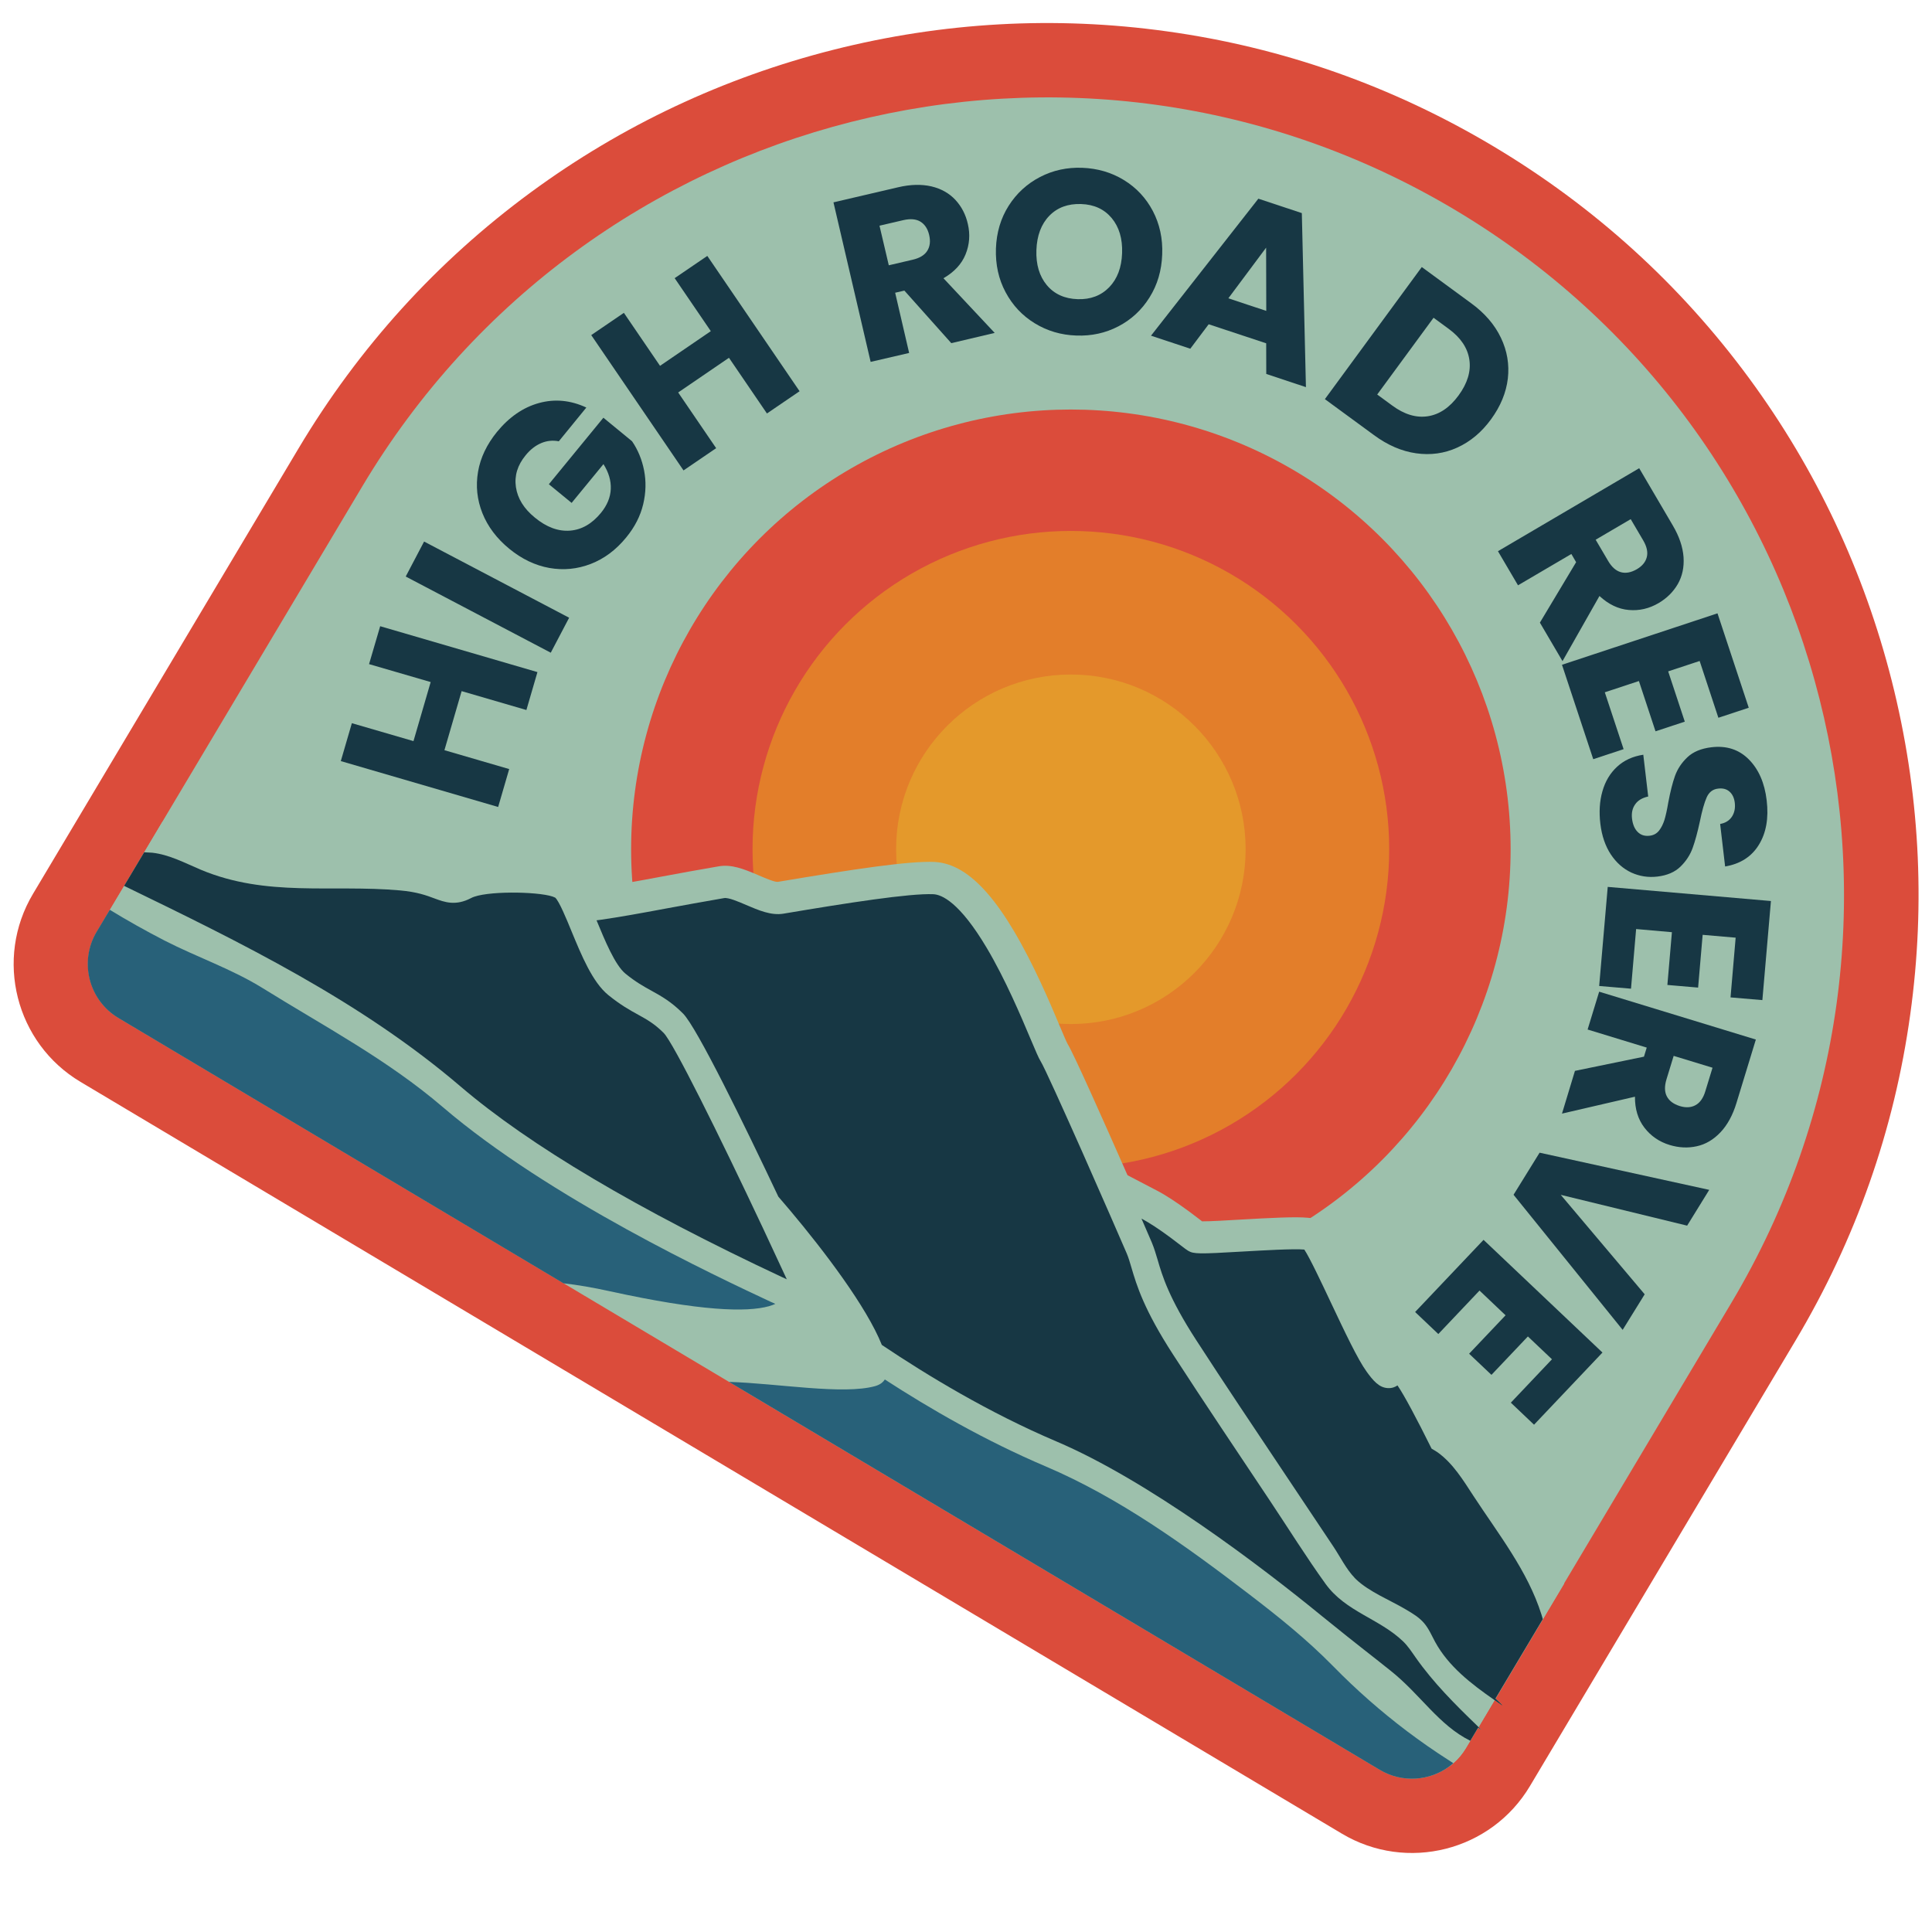 <?xml version="1.0" encoding="utf-8"?>
<!-- Generator: Adobe Adobe Illustrator 24.2.0, SVG Export Plug-In . SVG Version: 6.00 Build 0)  -->
<svg version="1.1" id="Layer_1" xmlns="http://www.w3.org/2000/svg" xmlns:xlink="http://www.w3.org/1999/xlink" x="0px" y="0px"
	 width="264px" height="264px" viewBox="0 0 264 264" style="enable-background:new 0 0 264 264;" xml:space="preserve">
<style type="text/css">
	.st0{fill:#DB4C3B;}
	.st1{fill:#9DC0AC;}
	.st2{fill:#173744;}
	.st3{fill:#E37E2A;}
	.st4{fill:#E4992B;}
	.st5{fill:#286179;}
</style>
<g>
	<path class="st0" d="M11.01,147.84c-8.88-5.29-11.8-16.82-6.5-25.7l36.28-60.86c8.23-13.8,18.92-25.58,31.77-35.02
		c12.41-9.11,26.3-15.65,41.29-19.45c14.99-3.79,30.32-4.65,45.57-2.53c15.8,2.18,30.8,7.46,44.61,15.69s25.58,18.92,35.02,31.77
		c9.11,12.41,15.65,26.3,19.45,41.29c3.79,14.99,4.65,30.32,2.53,45.57c-2.18,15.8-7.46,30.8-15.69,44.6l-36.28,60.86
		c-5.29,8.88-16.82,11.8-25.7,6.5L11.01,147.84L11.01,147.84z"/>
	<path class="st1" d="M236.6,178l-36.28,60.86c-0.48,0.8-1.06,1.49-1.72,2.07l0,0c-0.15,0.14-0.32,0.27-0.49,0.4
		c-2.7,2.03-6.47,2.35-9.56,0.51L16.21,139.11c-4.08-2.43-5.41-7.71-2.99-11.78L49.5,66.47C80.3,14.8,147.15-2.11,198.82,28.68
		c25.83,15.4,42.98,39.81,49.81,66.83C255.47,122.54,252,152.17,236.6,178L236.6,178z"/>
	<g>
		<path class="st2" d="M51.95,85.57l21.49,6.27l-1.51,5.18l-8.85-2.58l-2.35,8.07l8.85,2.58l-1.51,5.18L46.57,104l1.51-5.18
			l8.42,2.45l2.35-8.07l-8.42-2.45C50.44,90.75,51.95,85.57,51.95,85.57z"/>
		<path class="st2" d="M57.95,74l19.82,10.41l-2.51,4.78L55.44,78.78L57.95,74z"/>
		<path class="st2" d="M76.36,60.3c-0.83-0.16-1.63-0.08-2.41,0.25c-0.78,0.33-1.49,0.88-2.13,1.67c-1.11,1.35-1.55,2.8-1.32,4.35
			c0.23,1.55,1.09,2.94,2.59,4.16c1.59,1.31,3.19,1.9,4.79,1.78c1.6-0.12,3.01-0.93,4.24-2.43c0.84-1.03,1.29-2.11,1.34-3.25
			s-0.28-2.27-1-3.41l-4.35,5.3l-3.11-2.55l7.45-9.09l3.92,3.22c0.8,1.17,1.35,2.5,1.64,3.98c0.29,1.48,0.26,3.02-0.12,4.62
			c-0.38,1.6-1.15,3.12-2.33,4.55c-1.39,1.7-3,2.9-4.84,3.61c-1.84,0.71-3.72,0.89-5.66,0.55c-1.94-0.35-3.76-1.22-5.47-2.62
			c-1.71-1.4-2.93-3.02-3.67-4.86c-0.73-1.84-0.93-3.72-0.6-5.66c0.33-1.93,1.2-3.74,2.58-5.44c1.68-2.05,3.6-3.37,5.76-3.96
			c2.16-0.59,4.31-0.38,6.46,0.62L76.36,60.3L76.36,60.3z"/>
		<path class="st2" d="M96.65,34.97l12.61,18.49l-4.46,3.04l-5.19-7.61l-6.94,4.74l5.19,7.61l-4.46,3.04L80.79,45.79l4.46-3.04
			l4.94,7.24l6.94-4.74l-4.94-7.24C92.19,38.01,96.65,34.97,96.65,34.97z"/>
		<path class="st2" d="M129.99,46.89l-6.41-7.18L122.32,40l1.91,8.23l-5.26,1.22l-5.08-21.8l8.83-2.06c1.7-0.4,3.22-0.43,4.56-0.12
			c1.34,0.32,2.43,0.94,3.27,1.84c0.84,0.91,1.41,2,1.7,3.28c0.34,1.45,0.23,2.84-0.31,4.17c-0.54,1.33-1.55,2.41-3.02,3.26l7,7.47
			L129.99,46.89L129.99,46.89z M121.45,36.25l3.26-0.76c0.96-0.22,1.63-0.63,2-1.22c0.37-0.59,0.46-1.32,0.25-2.19
			c-0.2-0.83-0.59-1.42-1.18-1.79c-0.59-0.36-1.37-0.43-2.34-0.21l-3.26,0.76L121.45,36.25L121.45,36.25z"/>
		<path class="st2" d="M141.4,44.18c-1.7-1.04-3.03-2.45-3.99-4.25c-0.96-1.79-1.39-3.78-1.32-5.97c0.08-2.19,0.66-4.14,1.74-5.84
			c1.08-1.7,2.51-3.01,4.28-3.93c1.77-0.92,3.7-1.34,5.78-1.26s3.98,0.63,5.68,1.67c1.7,1.04,3.02,2.45,3.96,4.23
			c0.93,1.78,1.37,3.76,1.28,5.95c-0.08,2.19-0.65,4.14-1.73,5.86c-1.07,1.72-2.49,3.03-4.25,3.95c-1.76,0.92-3.69,1.34-5.77,1.26
			C144.99,45.78,143.1,45.22,141.4,44.18L141.4,44.18z M151.57,39.25c1.11-1.15,1.69-2.7,1.76-4.66c0.07-1.98-0.41-3.57-1.42-4.79
			c-1.02-1.22-2.41-1.86-4.18-1.92c-1.79-0.06-3.24,0.47-4.34,1.6c-1.1,1.13-1.7,2.7-1.77,4.69c-0.07,1.98,0.41,3.57,1.42,4.79
			c1.02,1.22,2.43,1.86,4.21,1.92C149.02,40.94,150.46,40.39,151.57,39.25L151.57,39.25z"/>
		<path class="st2" d="M173.02,46.91l-7.86-2.6l-2.51,3.34l-5.37-1.78l14.67-18.72l5.94,1.97l0.56,23.78l-5.42-1.8L173.02,46.91
			L173.02,46.91z M173.03,42.48l-0.02-8.64l-5.16,6.92C167.84,40.77,173.03,42.48,173.03,42.48z"/>
		<path class="st2" d="M205.09,46.15c0.86,1.79,1.17,3.65,0.95,5.58c-0.23,1.93-1,3.79-2.3,5.57c-1.29,1.77-2.83,3.05-4.61,3.86
			c-1.78,0.81-3.66,1.06-5.63,0.78c-1.97-0.28-3.89-1.11-5.76-2.49l-6.7-4.91l13.24-18.05l6.7,4.91
			C202.87,42.77,204.24,44.36,205.09,46.15L205.09,46.15z M195.1,56.88c1.58-0.24,2.99-1.18,4.21-2.85c1.22-1.67,1.71-3.3,1.47-4.89
			c-0.24-1.6-1.18-3-2.83-4.21l-2.06-1.51l-7.7,10.49l2.06,1.51C191.89,56.63,193.51,57.12,195.1,56.88z"/>
		<path class="st2" d="M210.42,85.08l4.95-8.26l-0.65-1.12l-7.29,4.28l-2.74-4.66l19.3-11.34l4.59,7.82
			c0.89,1.51,1.37,2.95,1.47,4.33c0.09,1.38-0.17,2.6-0.78,3.67c-0.62,1.07-1.49,1.94-2.63,2.61c-1.28,0.75-2.64,1.07-4.07,0.94
			c-1.43-0.12-2.76-0.76-4.01-1.91l-5.05,8.9L210.42,85.08L210.42,85.08z M218.04,73.75l1.7,2.89c0.5,0.86,1.09,1.37,1.76,1.55
			c0.67,0.18,1.39,0.04,2.17-0.41c0.73-0.43,1.19-0.98,1.36-1.66c0.17-0.67,0-1.44-0.5-2.29l-1.7-2.89L218.04,73.75L218.04,73.75z"
			/>
		<path class="st2" d="M232.25,90.32l-4.3,1.42l2.27,6.87l-4,1.32l-2.27-6.87l-4.66,1.54l2.57,7.77l-4.15,1.37l-4.27-12.9
			l21.25-7.03l4.27,12.9l-4.15,1.37L232.25,90.32L232.25,90.32z"/>
		<path class="st2" d="M218.97,108.11c0.38-1.34,1.04-2.45,1.99-3.33s2.14-1.43,3.59-1.65l0.67,5.71c-0.81,0.18-1.41,0.53-1.78,1.07
			c-0.38,0.53-0.52,1.18-0.43,1.96c0.1,0.79,0.35,1.4,0.78,1.82c0.42,0.42,0.96,0.59,1.62,0.51c0.55-0.06,0.98-0.3,1.3-0.71
			s0.55-0.89,0.73-1.45c0.17-0.56,0.35-1.35,0.52-2.37c0.28-1.48,0.58-2.69,0.92-3.64c0.34-0.95,0.9-1.8,1.69-2.55
			c0.79-0.75,1.88-1.2,3.28-1.37c2.07-0.25,3.78,0.31,5.12,1.66c1.34,1.35,2.16,3.21,2.44,5.6c0.29,2.43-0.07,4.45-1.07,6.07
			c-1,1.63-2.54,2.61-4.61,2.96l-0.68-5.81c0.71-0.12,1.25-0.46,1.6-0.98c0.35-0.53,0.49-1.17,0.4-1.92
			c-0.08-0.65-0.31-1.15-0.71-1.51c-0.4-0.36-0.92-0.5-1.57-0.42c-0.72,0.08-1.24,0.48-1.56,1.2c-0.32,0.72-0.63,1.81-0.93,3.29
			c-0.32,1.48-0.65,2.69-0.99,3.63c-0.34,0.94-0.89,1.79-1.66,2.54c-0.77,0.75-1.82,1.2-3.15,1.36c-1.27,0.15-2.45-0.04-3.57-0.55
			c-1.11-0.52-2.04-1.34-2.8-2.48c-0.75-1.14-1.23-2.54-1.43-4.19c-0.19-1.61-0.1-3.09,0.28-4.42L218.97,108.11z"/>
		<path class="st2" d="M237.17,128.13l-4.51-0.39l-0.62,7.21l-4.2-0.36l0.62-7.21l-4.89-0.43l-0.7,8.15l-4.35-0.37l1.17-13.54
			l22.3,1.93l-1.17,13.54l-4.35-0.37L237.17,128.13L237.17,128.13z"/>
		<path class="st2" d="M215.21,146.33l9.43-1.94l0.38-1.24l-8.08-2.47l1.58-5.17l21.41,6.54l-2.65,8.67
			c-0.51,1.67-1.24,3.01-2.19,4.01c-0.95,1-2.03,1.64-3.23,1.9c-1.21,0.27-2.44,0.21-3.7-0.17c-1.42-0.43-2.57-1.22-3.45-2.36
			s-1.31-2.55-1.3-4.24l-9.97,2.31L215.21,146.33L215.21,146.33z M228.7,144.28l-0.98,3.2c-0.29,0.95-0.27,1.73,0.05,2.34
			c0.32,0.61,0.91,1.05,1.77,1.32c0.81,0.25,1.53,0.21,2.14-0.12c0.61-0.33,1.07-0.97,1.35-1.92l0.98-3.2L228.7,144.28z"/>
		<path class="st2" d="M221.73,181.72l-14.91-18.46l3.56-5.75l23.18,5.08l-3.02,4.89l-17.27-4.21l11.47,13.59L221.73,181.72
			L221.73,181.72z"/>
		<path class="st2" d="M212.07,185.74l-3.29-3.12l-4.98,5.25l-3.05-2.89l4.98-5.25l-3.56-3.38l-5.63,5.94l-3.17-3.01l9.35-9.86
			l16.25,15.4l-9.35,9.86l-3.17-3.01L212.07,185.74L212.07,185.74z"/>
	</g>
	<circle class="st0" cx="146.33" cy="116.05" r="60.09"/>
	<circle class="st3" cx="146.33" cy="116.05" r="43.5"/>
	<circle class="st4" cx="146.33" cy="116.05" r="23.88"/>
	<path class="st1" d="M202.03,235.99c0.12,0.12,0.24,0.24,0.35,0.37c-0.13-0.09-0.27-0.18-0.4-0.28l-1.66,2.78
		c-0.48,0.8-1.06,1.49-1.72,2.07l0,0c-0.15,0.14-0.32,0.27-0.49,0.4c-0.12-0.07-0.24-0.15-0.37-0.22c-2.17-1.29-3.89-2.91-5.48-4.55
		c-0.37-0.38-0.73-0.76-1.09-1.14c-1.27-1.33-2.46-2.59-3.83-3.69c-1.09-0.87-1.9-1.5-2.77-2.18c-0.72-0.56-1.49-1.17-2.49-1.96
		c-0.31-0.24-0.63-0.5-0.99-0.78l-0.14,0.15l-3.33-2.94l-1.75-1.42c-5.41-4.34-14.18-11.03-23.1-16.35
		c-3.72-2.22-7.14-3.99-10.15-5.27c-5.33-2.27-10.9-5.12-16.53-8.48c-1.87-1.12-3.76-2.29-5.65-3.52c-0.8-0.52-1.6-1.04-2.39-1.58
		l-1.12-0.76l-0.5-1.26c-0.6-1.52-1.62-3.35-2.89-5.33l0,0c-2.5-3.92-6.01-8.42-9.27-12.26c-0.41-0.48-0.82-0.95-1.22-1.42
		l-0.4-0.45l-0.25-0.54c-9.46-19.99-11.8-23.34-12.22-23.85c-0.88-0.88-1.62-1.37-2.29-1.77c-0.34-0.2-0.67-0.38-1.01-0.58
		c-0.41-0.22-0.84-0.46-1.27-0.72c-1.05-0.62-1.97-1.27-2.91-2.04c-2.13-1.73-3.51-4.81-5.22-8.99l-1.98-4.98l-0.14-0.35l4.96-0.63
		l0.63-0.08c2.37-0.3,5.58-0.88,9.31-1.58c2.41-0.45,5.13-0.95,7.94-1.43c1.73-0.3,3.36,0.32,5.47,1.23
		c0.82,0.35,2.19,0.95,2.63,0.89c10.65-1.79,17.95-2.87,21.41-2.72c1.21,0.06,2.44,0.45,3.65,1.17c2.37,1.42,4.73,4.12,7.2,8.29
		c2.71,4.57,4.95,9.86,6.28,13.03c0.42,1,0.9,2.13,1.04,2.37c0.83,1.32,4.97,10.64,8.19,17.95c1.11,2.52,2.1,4.8,2.82,6.44
		c0.6,1.39,1,2.31,1.09,2.52c0.33,0.78,0.56,1.56,0.81,2.37c0.67,2.28,1.51,5.12,5.22,10.84c3.47,5.36,7.08,10.76,10.58,15.99
		l2.57,3.85c0.82,1.23,1.64,2.49,2.45,3.73c1.64,2.51,3.33,5.11,5.08,7.53c0.77,1.06,1.84,1.82,3.22,2.65
		c0.43,0.25,0.86,0.5,1.29,0.75c0.49,0.28,0.97,0.56,1.45,0.84c1.17,0.7,2.7,1.68,4.11,3.03c0.9,0.86,1.54,1.8,2.07,2.55l0.21,0.3
		c2.05,2.92,4.61,5.53,7.29,8.13c0.19,0.18,0.39,0.37,0.58,0.55c0.12,0.11,0.23,0.22,0.33,0.33c-0.34-0.23-0.67-0.47-1.02-0.71
		L202.03,235.99L202.03,235.99z"/>
	<path class="st1" d="M202.03,235.99c0.12,0.12,0.24,0.24,0.35,0.37c-0.13-0.09-0.27-0.18-0.4-0.28c-3.38-2.34-7.33-5.27-9.71-9.63
		c-0.14-0.26-0.28-0.52-0.41-0.78c-0.21-0.4-0.44-0.86-0.58-1.03c-0.2-0.23-0.87-0.63-1.19-0.82l-0.16-0.1
		c-0.56-0.34-1.24-0.68-1.95-1.06c-0.86-0.45-1.74-0.9-2.63-1.43c-1.26-0.75-2.28-1.51-3.1-2.3c-0.09-0.09-0.18-0.18-0.28-0.29
		c-1.13-1.17-1.94-2.5-2.65-3.68c-0.25-0.43-0.51-0.83-0.72-1.17c-2.34-3.49-4.67-6.98-7-10.48l-2.18-3.27
		c-3.17-4.74-6.45-9.64-9.6-14.53c-4.1-6.32-5.13-9.83-5.82-12.16c-0.21-0.7-0.39-1.31-0.61-1.83c-0.1-0.24-0.63-1.47-1.42-3.26
		l-4.95-11.35l0.89,0.46l6.2,3.24l3.89,2.03c0.33,0.17,0.69,0.37,1.06,0.59c1.36,0.81,3,1.96,4.89,3.42
		c0.09,0.08,0.2,0.16,0.31,0.24c1.06,0.01,3.45-0.13,5.28-0.24c4.03-0.23,7.5-0.41,9.14-0.25l2.06,0.21l1.15,1.73
		c0.85,1.27,2.23,4.16,3.96,7.81c1.55,3.28,3.3,6.98,4.3,8.5l2.02-1.32l2.42,3.52c0.35,0.5,1.37,1.99,4.43,8.07
		c0,0,0.01,0,0.01,0.01c2.59,1.86,4.22,4.37,5.65,6.58l0.34,0.53c0.69,1.06,1.43,2.13,2.14,3.18c2.39,3.5,4.84,7.1,6.58,11.18
		l-9.37,15.72c0.19,0.18,0.39,0.37,0.58,0.55c0.12,0.11,0.23,0.22,0.33,0.33c-0.34-0.23-0.67-0.47-1.02-0.71l-2.19,3.68
		L202.03,235.99z"/>
	<path class="st1" d="M114.31,182.83l-9.23-4.34l-0.02-0.01c-10.15-4.75-19.13-9.44-26.66-13.94s-13.5-8.67-18.27-12.75
		c-5.14-4.4-11.02-8.55-17.96-12.69c-8.79-5.24-18.26-9.84-27.43-14.29l7.46-12.52c2.15,0.39,4.02,1.22,5.69,1.96
		c0.42,0.18,0.84,0.37,1.27,0.55c5.33,2.23,10.83,2.22,16.66,2.22c2.97,0,6.03-0.01,9.22,0.28c2.91,0.26,4.69,0.91,5.86,1.35
		c0.72,0.27,1.22,0.33,1.48,0.18c3.14-1.66,12.65-1.66,15.64,0l0.44,0.24l0.37,0.34c0.56,0.51,1.01,1.12,1.53,2.1
		c0.49,0.94,1.05,2.22,1.8,4.05c0.01,0.04,0.03,0.08,0.05,0.12c1.03,2.49,2.42,5.84,3.7,6.88c0.76,0.62,1.47,1.11,2.3,1.61
		c0.4,0.24,0.78,0.45,1.15,0.66c0.4,0.22,0.78,0.43,1.15,0.65c1.29,0.77,2.28,1.54,3.33,2.6c2.1,2.15,9.34,17.11,14.16,27.35
		c0.61,1.29,1.18,2.51,1.69,3.61l0.75-0.35l3.12,11.38l0,0L114.31,182.83L114.31,182.83z"/>
	<path class="st2" d="M202.38,236.36c-0.13-0.09-0.27-0.18-0.4-0.28l-1.07,1.79c-4.32-2.14-6.79-6.3-10.85-9.54
		c-2.95-2.37-3.83-2.97-9.39-7.47c-8.49-6.95-23.85-18.59-36.33-23.9c-9.22-3.92-17.59-8.99-23.84-13.18
		c-2.07-5.19-7.87-12.83-12.52-18.36c-0.56-0.66-1.1-1.3-1.62-1.9c-4.64-9.81-11.13-23.12-13.02-25.02
		c-1.61-1.62-2.99-2.39-4.32-3.12c-1.06-0.59-2.15-1.19-3.55-2.33c-1.43-1.17-2.82-4.55-3.94-7.26c0-0.01-0.01-0.02-0.02-0.03
		c0.22-0.03,0.44-0.06,0.67-0.09c2.39-0.34,5.39-0.88,8.86-1.53c2.4-0.44,5.12-0.94,7.91-1.42c0.59-0.1,1.99,0.5,3.01,0.94
		c1.68,0.72,3.42,1.47,5.09,1.19c8.72-1.47,17.25-2.8,20.49-2.66c1.13,0.05,3.57,1.07,7.29,7.33c2.56,4.31,4.72,9.43,6.01,12.49
		c0.74,1.75,1.08,2.55,1.35,2.99c0.5,0.79,3.06,6.48,5.69,12.39c2.66,6,5.38,12.25,6.09,13.9c0.23,0.55,0.42,1.17,0.63,1.9
		c0.71,2.41,1.69,5.73,5.74,11.97c4.33,6.68,8.77,13.27,13.18,19.89c2.53,3.79,4.96,7.7,7.62,11.39c2.75,3.8,7.32,4.72,10.59,7.85
		c0.67,0.65,1.18,1.44,1.72,2.21c2.41,3.43,5.39,6.41,8.41,9.32c0.05,0.05,0.11,0.1,0.15,0.16
		C202.16,236.11,202.28,236.24,202.38,236.36L202.38,236.36z"/>
	<path class="st2" d="M205.24,233.02c-0.34-0.23-0.67-0.47-1.02-0.71c-3.17-2.2-6.29-4.6-8.12-7.96c-0.47-0.87-0.86-1.8-1.5-2.55
		c-0.66-0.78-1.56-1.32-2.44-1.84c-2.16-1.29-5.07-2.43-6.89-4.18c-0.05-0.04-0.09-0.1-0.14-0.15c-0.01,0.02-0.02,0.03-0.03,0.04
		l0.01-0.06c-1.15-1.19-1.99-2.9-2.89-4.25c-2.33-3.49-4.67-6.98-7-10.48c-3.94-5.9-7.9-11.79-11.75-17.74
		c-3.76-5.8-4.65-8.81-5.29-11.01c-0.24-0.8-0.46-1.55-0.77-2.3c-0.1-0.24-0.64-1.48-1.43-3.31c0.28,0.15,0.59,0.32,0.95,0.54
		c1.05,0.63,2.46,1.6,4.34,3.06c0.6,0.46,0.86,0.66,1.08,0.79c0.75,0.45,1.45,0.46,7.42,0.11c2.69-0.15,7.03-0.41,8.46-0.27
		c0.74,1.11,2.39,4.61,3.63,7.24c1.89,4,3.67,7.77,4.89,9.45c0.86,1.18,1.67,2.18,2.9,2.24c0.56,0.03,1-0.15,1.31-0.37
		c0.91,1.32,2.61,4.51,4.66,8.64c0.29,0.16,0.56,0.34,0.83,0.51c2.1,1.51,3.48,3.79,4.89,5.95c3.42,5.23,7.41,10.25,9.29,16.2
		c0.07,0.21,0.13,0.42,0.19,0.64l-6.47,10.85c0.19,0.18,0.39,0.37,0.58,0.55c0.12,0.11,0.23,0.22,0.33,0.33L205.24,233.02z"/>
	<path class="st2" d="M107.58,174.84c-0.19-0.09-0.42-0.2-0.68-0.31c-19.75-9.25-34.54-18.01-43.96-26.06
		c-13.69-11.7-29.9-19.61-45.98-27.42l2.74-4.59c0.36,0.01,0.74,0.03,1.1,0.06c2.34,0.26,4.47,1.41,6.65,2.33
		c9.01,3.77,17.81,1.99,27.18,2.82c2.33,0.2,3.66,0.69,4.72,1.09c1.43,0.53,2.91,1.07,5.04-0.05c1.86-0.99,8.96-0.91,11.12-0.2
		c0.14,0.05,0.26,0.1,0.36,0.15c0.54,0.49,1.55,2.94,2.22,4.58c1.35,3.26,2.86,6.97,5.03,8.73c1.65,1.34,2.94,2.06,4.09,2.69
		c1.25,0.69,2.24,1.25,3.48,2.49c1.34,1.37,7.48,13.74,13.57,26.68c1.09,2.33,2.19,4.69,3.26,7l0.03-0.02c0,0,0.01,0.03,0.01,0.04
		L107.58,174.84z"/>
	<path class="st5" d="M198.59,240.93c-0.15,0.14-0.32,0.27-0.49,0.4c-2.7,2.03-6.47,2.35-9.56,0.51l-88.92-53.01
		c6.63,0.2,15.6,1.8,19.99,0.57c0.34-0.1,0.62-0.24,0.85-0.41c0.18-0.14,0.33-0.3,0.45-0.49c6.05,3.93,13.67,8.35,21.98,11.88
		c10.04,4.27,19.16,10.86,27.79,17.46c4.06,3.11,7.84,6.14,11.4,9.75c0.03,0.03,0.08,0.07,0.11,0.11c3.13,3.2,6.5,6.16,10.07,8.86
		c1.86,1.4,3.78,2.74,5.74,3.99C198.2,240.69,198.4,240.81,198.59,240.93L198.59,240.93z"/>
	<path class="st5" d="M105.95,178.17c-0.26,0.12-0.55,0.22-0.88,0.32c-3.06,0.85-9.35,0.67-21.71-2.04
		c-2.35-0.52-4.47-0.88-6.36-1.09l-60.81-36.25c-4.08-2.43-5.41-7.71-2.99-11.78l1.8-3.01c2.44,1.49,4.94,2.89,7.48,4.2
		c4.42,2.27,9.2,3.89,13.39,6.49c8.43,5.24,17.05,9.77,24.65,16.28c14.56,12.45,37.32,23.1,44.8,26.6
		C105.55,177.98,105.76,178.08,105.95,178.17L105.95,178.17z"/>
</g>
</svg>
